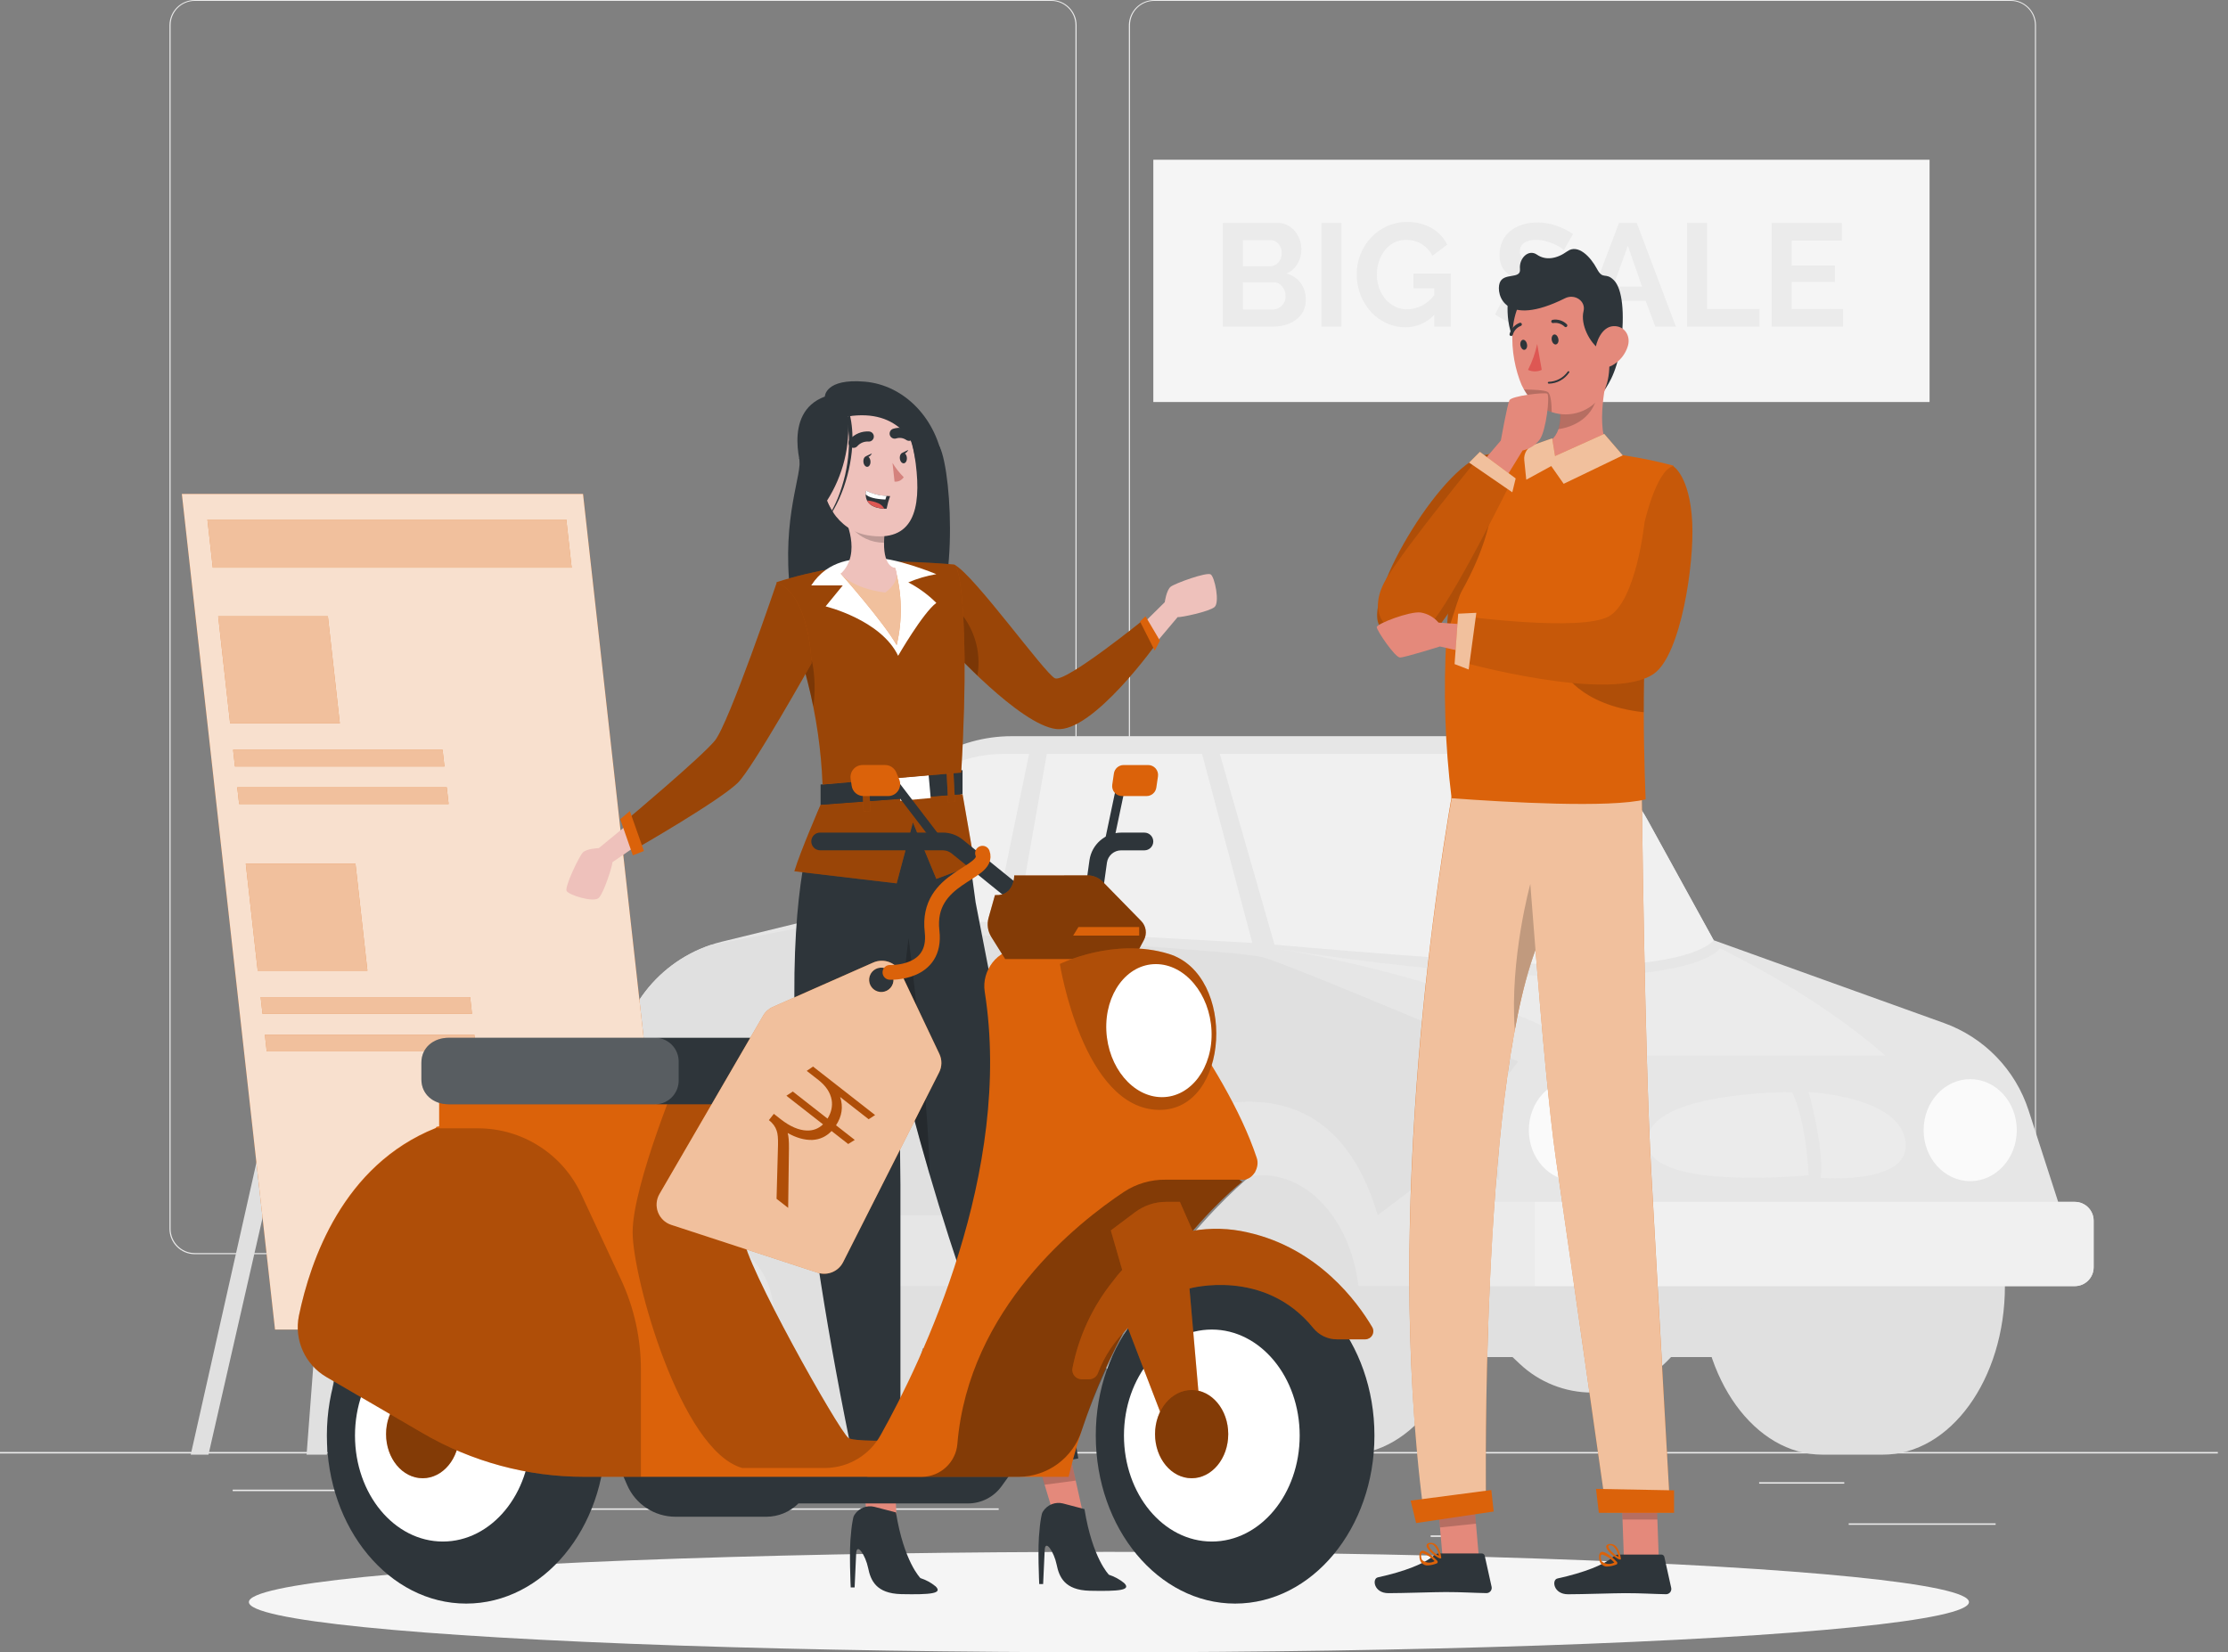 <svg width="151" height="112" viewBox="0 0 151 112" fill="none" xmlns="http://www.w3.org/2000/svg">
<rect x="0" y="0" width="151" height="112" fill="#808080" stroke="none"/>
<rect y="98.424" width="150.311" height="0.1" fill="#EBEBEB"/>
<rect x="125.294" y="103.261" width="9.957" height="0.1" fill="#EBEBEB"/>
<rect x="96.96" y="104.079" width="2.612" height="0.1" fill="#EBEBEB"/>
<rect x="119.224" y="100.471" width="5.769" height="0.1" fill="#EBEBEB"/>
<rect x="15.771" y="100.976" width="12.984" height="0.1" fill="#EBEBEB"/>
<rect x="31.433" y="100.976" width="1.903" height="0.1" fill="#EBEBEB"/>
<rect x="39.523" y="102.245" width="28.162" height="0.1" fill="#EBEBEB"/>
<path fill-rule="evenodd" clip-rule="evenodd" d="M13.2 85.016H71.248C72.196 85.016 72.964 84.248 72.964 83.299V1.717C72.964 0.769 72.196 0 71.248 0H13.2C12.259 0.002 11.495 0.761 11.487 1.702V83.299C11.487 84.246 12.254 85.014 13.2 85.016ZM11.562 1.702C11.562 0.796 12.295 0.062 13.2 0.06H71.248C72.153 0.062 72.887 0.796 72.889 1.702V83.3C72.887 84.205 72.153 84.939 71.248 84.941H13.2C12.295 84.939 11.562 84.205 11.562 83.3V1.702Z" fill="#EBEBEB"/>
<path fill-rule="evenodd" clip-rule="evenodd" d="M78.225 85.016H136.275C137.221 85.013 137.986 84.245 137.986 83.299V1.702C137.978 0.762 137.215 0.003 136.275 0H78.225C77.284 0.002 76.518 0.76 76.508 1.702V83.299C76.51 84.247 77.278 85.014 78.225 85.016ZM76.584 1.702C76.585 0.796 77.319 0.062 78.225 0.06H136.275C137.181 0.062 137.915 0.796 137.917 1.702V83.3C137.915 84.205 137.181 84.939 136.275 84.941H78.225C77.319 84.939 76.585 84.205 76.584 83.3V1.702Z" fill="#EBEBEB"/>
<path d="M57.016 81.953L60.795 91.389H73.352C75.436 93.505 78.282 94.697 81.252 94.696H97.101L98.905 91.991H102.512L102.993 92.445C104.319 93.698 106.075 94.396 107.9 94.395V94.395C109.836 94.394 111.688 93.608 113.034 92.216L113.251 91.991H123.857L127.765 84.998L57.016 81.953Z" fill="#E0E0E0"/>
<path d="M123.505 75.757H127.614C132.181 75.757 135.881 80.868 135.881 87.181C135.881 93.494 132.181 98.604 127.614 98.604H123.505C118.941 98.604 115.238 93.494 115.238 87.181C115.238 80.868 118.941 75.757 123.505 75.757Z" fill="#E0E0E0"/>
<path d="M50.754 75.757H54.864C59.43 75.757 63.131 80.868 63.131 87.181C63.131 93.494 59.43 98.604 54.864 98.604H50.754C46.191 98.604 42.487 93.494 42.487 87.181C42.487 80.868 46.191 75.757 50.754 75.757Z" fill="#E0E0E0"/>
<path d="M87.129 75.757H91.239C95.805 75.757 99.506 80.868 99.506 87.181C99.506 93.494 95.805 98.604 91.239 98.604H87.129C82.566 98.604 78.862 93.494 78.862 87.181C78.862 80.868 82.566 75.757 87.129 75.757Z" fill="#E0E0E0"/>
<path d="M141.894 82.746V85.903C141.894 86.609 141.322 87.18 140.616 87.18H41.261C40.555 87.18 39.983 86.609 39.983 85.903V80.976C39.983 80.556 40.19 80.164 40.536 79.927L41.787 79.064V72.931C41.786 68.923 44.336 65.359 48.13 64.066C48.391 63.975 48.659 63.897 48.929 63.831L56.024 62.097L59.686 55.23C61.436 51.95 64.851 49.902 68.569 49.903H102.043C106.046 49.901 109.732 52.077 111.663 55.582L116.14 63.732L120.318 65.235L131.742 69.342C134.473 70.321 136.595 72.512 137.487 75.273L139.489 81.469H140.616C141.322 81.469 141.894 82.041 141.894 82.746Z" fill="#E6E6E6"/>
<path d="M82.671 51.106L86.378 64.033C86.378 64.033 101.98 65.436 107.578 65.436C114.994 65.436 116.14 63.732 116.14 63.732L111.651 55.582C110.591 53.66 108.978 52.101 107.022 51.106L82.671 51.106Z" fill="#F0F0F0"/>
<path d="M84.875 63.918L81.469 51.106H70.947L68.843 63.032L84.875 63.918V63.918Z" fill="#F0F0F0"/>
<path d="M67.391 62.529L69.745 51.106H68.016C64.493 51.108 61.293 53.161 59.824 56.364L57.224 62.028L67.391 62.529Z" fill="#F0F0F0"/>
<path d="M104.015 81.469V87.181H140.616C141.322 87.181 141.894 86.609 141.894 85.903V82.746C141.894 82.041 141.322 81.469 140.616 81.469H104.015Z" fill="#F0F0F0"/>
<ellipse cx="106.772" cy="76.608" rx="3.157" ry="3.457" fill="#FAFAFA"/>
<ellipse cx="133.528" cy="76.608" rx="3.157" ry="3.457" fill="#FAFAFA"/>
<ellipse cx="85.536" cy="88.533" rx="6.605" ry="8.868" fill="#E0E0E0"/>
<ellipse cx="84.965" cy="88.963" rx="3.571" ry="4.792" fill="#E6E6E6"/>
<ellipse cx="49.462" cy="88.834" rx="6.605" ry="8.868" fill="#E0E0E0"/>
<ellipse cx="48.89" cy="89.264" rx="3.571" ry="4.792" fill="#E6E6E6"/>
<path d="M111.675 77.675C111.098 73.953 121.452 74.028 121.452 74.028C121.452 74.028 122.353 75.607 122.579 79.665C122.579 79.665 112.132 80.702 111.675 77.675Z" fill="#EBEBEB"/>
<path d="M122.579 74.028C122.579 74.028 123.631 77.753 123.406 79.836C123.406 79.836 129.592 80.365 129.142 77.335C128.691 74.305 122.579 74.028 122.579 74.028Z" fill="#EBEBEB"/>
<path d="M98.204 81.469H104.015V87.181H98.204C97.361 87.181 96.677 86.497 96.677 85.653V82.993C96.679 82.151 97.362 81.469 98.204 81.469V81.469Z" fill="#EBEBEB"/>
<path d="M86.429 64.294C86.429 64.294 99.206 66.137 108.486 71.548H127.765C127.765 71.548 123.781 67.841 116.566 64.282C116.566 64.282 114.161 68.542 86.429 64.294Z" fill="#EBEBEB"/>
<path d="M102.888 71.957L101.61 73.653V79.966L96.68 79.873L93.373 82.371C91.483 75.958 87.481 74.052 82.671 74.855C77.861 75.658 77.26 82.371 77.26 82.371H57.218C57.218 82.371 54.864 75.712 50.505 75.192C46.146 74.672 44.793 79.064 44.793 79.064H41.787V72.931C41.786 68.923 44.336 65.359 48.13 64.066L56.066 62.529L68.843 63.585C68.843 63.585 83.775 64.445 85.536 64.88C87.298 65.316 102.888 71.957 102.888 71.957Z" fill="#E0E0E0"/>
<rect x="78.165" y="10.828" width="52.609" height="16.423" fill="#F5F5F5"/>
<path fill-rule="evenodd" clip-rule="evenodd" d="M88.494 20.328C88.515 20.86 88.266 21.366 87.833 21.675C87.616 21.832 87.373 21.951 87.114 22.024C86.832 22.104 86.539 22.143 86.246 22.141H82.879V15.109H86.609C86.839 15.106 87.065 15.161 87.268 15.269C87.46 15.372 87.631 15.512 87.77 15.68C88.048 16.028 88.199 16.459 88.2 16.904C88.201 17.243 88.113 17.576 87.944 17.869C87.777 18.168 87.514 18.403 87.199 18.536C87.576 18.64 87.909 18.865 88.146 19.177C88.388 19.511 88.51 19.916 88.494 20.328ZM84.234 16.279V18.052H86.038C86.257 18.056 86.467 17.97 86.621 17.815C86.786 17.637 86.873 17.401 86.862 17.16C86.876 16.925 86.797 16.694 86.642 16.516C86.503 16.361 86.304 16.274 86.095 16.279H84.234ZM87.066 19.709C87.108 19.825 87.13 19.948 87.129 20.073C87.133 20.199 87.109 20.325 87.06 20.442C86.972 20.654 86.805 20.824 86.594 20.914C86.484 20.96 86.365 20.984 86.246 20.983H84.234V19.132H86.315C86.427 19.13 86.538 19.155 86.639 19.204C86.738 19.253 86.825 19.323 86.895 19.408C86.969 19.498 87.027 19.599 87.066 19.709Z" fill="#EBEBEB"/>
<path d="M89.555 22.141V15.109H90.911V22.141H89.555Z" fill="#EBEBEB"/>
<path d="M97.203 21.344C96.701 21.882 95.997 22.186 95.261 22.186C94.815 22.189 94.374 22.093 93.969 21.906C93.572 21.726 93.215 21.467 92.919 21.146C92.615 20.811 92.374 20.422 92.21 20C92.035 19.548 91.948 19.067 91.951 18.581C91.945 17.659 92.295 16.769 92.928 16.098C93.234 15.775 93.599 15.514 94.005 15.332C94.427 15.141 94.885 15.044 95.349 15.049C95.937 15.033 96.519 15.176 97.032 15.464C97.486 15.727 97.853 16.116 98.087 16.585L97.077 17.337C96.914 17.002 96.656 16.723 96.335 16.534C96.021 16.351 95.664 16.256 95.3 16.258C95.019 16.256 94.741 16.319 94.489 16.444C94.245 16.57 94.031 16.746 93.86 16.961C93.684 17.187 93.548 17.441 93.458 17.713C93.362 18.004 93.315 18.308 93.316 18.614C93.313 18.93 93.366 19.244 93.473 19.54C93.57 19.813 93.717 20.066 93.906 20.286C94.086 20.497 94.308 20.668 94.558 20.788C94.814 20.91 95.095 20.973 95.379 20.971C96.102 20.947 96.774 20.592 97.203 20.009V19.54H95.799V18.539H98.325V22.147H97.203V21.344Z" fill="#EBEBEB"/>
<path d="M105.991 16.952C105.913 16.882 105.83 16.82 105.741 16.766C105.601 16.674 105.453 16.596 105.299 16.531C105.116 16.452 104.927 16.387 104.734 16.339C104.533 16.286 104.326 16.26 104.118 16.261C103.824 16.239 103.531 16.312 103.282 16.468C103.1 16.605 102.997 16.824 103.008 17.051C103.003 17.179 103.039 17.306 103.111 17.412C103.191 17.517 103.294 17.604 103.411 17.665C103.569 17.747 103.736 17.814 103.907 17.863C104.108 17.923 104.339 17.986 104.602 18.052C104.916 18.135 105.225 18.235 105.528 18.353C105.783 18.445 106.021 18.578 106.234 18.747C106.425 18.901 106.578 19.096 106.682 19.318C106.794 19.575 106.847 19.853 106.838 20.133C106.848 20.468 106.776 20.8 106.628 21.101C106.493 21.359 106.298 21.581 106.06 21.747C105.808 21.917 105.528 22.04 105.233 22.111C104.913 22.187 104.585 22.224 104.256 22.222C103.73 22.222 103.207 22.142 102.705 21.985C102.213 21.837 101.749 21.609 101.331 21.311L101.932 20.133C102.03 20.221 102.137 20.3 102.251 20.367C102.426 20.48 102.609 20.58 102.798 20.668C103.023 20.77 103.256 20.851 103.495 20.911C103.752 20.977 104.015 21.011 104.28 21.011C105.026 21.011 105.398 20.77 105.398 20.289C105.403 20.149 105.358 20.012 105.272 19.901C105.171 19.785 105.047 19.691 104.908 19.625C104.725 19.535 104.533 19.462 104.337 19.405L103.592 19.189C103.295 19.11 103.004 19.01 102.723 18.888C102.504 18.792 102.301 18.662 102.122 18.503C101.963 18.361 101.837 18.186 101.755 17.989C101.667 17.768 101.625 17.53 101.632 17.292C101.626 16.964 101.693 16.638 101.827 16.339C101.953 16.07 102.139 15.833 102.371 15.647C102.613 15.457 102.888 15.315 103.183 15.226C103.504 15.128 103.839 15.08 104.175 15.082C104.636 15.078 105.094 15.156 105.528 15.314C105.909 15.454 106.272 15.638 106.61 15.864L105.991 16.952Z" fill="#EBEBEB"/>
<path fill-rule="evenodd" clip-rule="evenodd" d="M110.93 15.109H109.727L107.061 22.141H108.456L109.096 20.388H111.531L112.186 22.141H113.581L110.93 15.109ZM110.326 16.666L111.288 19.429H109.324L110.326 16.666Z" fill="#EBEBEB"/>
<path d="M114.339 22.141V15.109H115.692V20.944H119.248V22.147L114.339 22.141Z" fill="#EBEBEB"/>
<path d="M124.912 20.944V22.147H120.072V15.109H124.825V16.312H121.428V18.004H124.362V19.113H121.428V20.947L124.912 20.944Z" fill="#EBEBEB"/>
<ellipse cx="75.156" cy="108.597" rx="58.288" ry="3.403" fill="#F5F5F5"/>
<path d="M34.019 98.604L27.642 49.603H26.503H25.318H25.249H24.48H23.948L12.927 98.604H14.129L24.065 55.092L20.779 98.604H22.153L26.031 54.915L32.467 98.604H34.019V98.604Z" fill="#E0E0E0"/>
<path d="M45.827 90.124H18.639L12.325 33.483H39.514L45.827 90.124V90.124Z" fill="#DB620A"/>
<path opacity="0.8" d="M45.827 90.124H18.639L12.325 33.483H39.514L45.827 90.124V90.124Z" fill="white"/>
<path d="M38.744 38.48H14.421L14.057 35.218H38.38L38.744 38.48V38.48Z" fill="#DB620A"/>
<path d="M30.122 51.957H15.924L15.798 50.826H29.996L30.122 51.957V51.957Z" fill="#DB620A"/>
<path d="M30.405 54.5H16.207L16.08 53.37H30.279L30.405 54.5V54.5Z" fill="#DB620A"/>
<path d="M23.031 49.032H15.596L14.788 41.775H22.222L23.031 49.032V49.032Z" fill="#DB620A"/>
<path d="M31.989 68.722H17.791L17.665 67.592H31.866L31.989 68.722V68.722Z" fill="#DB620A"/>
<path d="M32.275 71.266H18.076L17.95 70.135H32.149L32.275 71.266V71.266Z" fill="#DB620A"/>
<path d="M24.901 65.8H17.466L16.657 58.543H24.092L24.901 65.8V65.8Z" fill="#DB620A"/>
<path opacity="0.6" d="M38.744 38.48H14.421L14.057 35.218H38.38L38.744 38.48V38.48Z" fill="white"/>
<path opacity="0.6" d="M30.122 51.957H15.924L15.798 50.826H29.996L30.122 51.957V51.957Z" fill="white"/>
<path opacity="0.6" d="M30.405 54.5H16.207L16.08 53.37H30.279L30.405 54.5V54.5Z" fill="white"/>
<path opacity="0.6" d="M23.031 49.032H15.596L14.788 41.775H22.222L23.031 49.032V49.032Z" fill="white"/>
<path opacity="0.6" d="M31.989 68.722H17.791L17.665 67.592H31.866L31.989 68.722V68.722Z" fill="white"/>
<path opacity="0.6" d="M32.275 71.266H18.076L17.95 70.135H32.149L32.275 71.266V71.266Z" fill="white"/>
<path opacity="0.6" d="M24.901 65.8H17.466L16.657 58.543H24.092L24.901 65.8V65.8Z" fill="white"/>
<path d="M100.252 105.828L97.814 106.084L97.357 100.826L99.795 100.567L100.252 105.828V105.828Z" fill="#E4897B"/>
<path d="M112.421 105.651H110.058L109.863 100.177H112.228L112.421 105.651V105.651Z" fill="#E4897B"/>
<path d="M109.727 105.377H112.598C112.695 105.377 112.78 105.445 112.8 105.54L113.266 107.644C113.285 107.747 113.258 107.854 113.191 107.935C113.124 108.017 113.025 108.064 112.92 108.065C111.991 108.05 111.315 107.993 110.148 107.993C109.43 107.993 107.262 108.068 106.27 108.068C105.278 108.068 105.149 107.088 105.555 106.998C107.376 106.601 108.747 106.051 109.33 105.528C109.438 105.428 109.581 105.374 109.727 105.377V105.377Z" fill="#2E353A"/>
<path fill-rule="evenodd" clip-rule="evenodd" d="M108.495 105.988C108.628 106.137 108.788 106.207 108.949 106.187C109.158 106.177 109.365 106.128 109.568 106.043C109.591 106.033 109.607 106.001 109.61 105.963C109.615 105.926 109.604 105.889 109.583 105.873C109.499 105.784 108.735 105.007 108.474 105.231C108.413 105.277 108.375 105.379 108.378 105.49C108.363 105.678 108.407 105.866 108.495 105.988ZM108.525 105.4C108.547 105.38 108.572 105.371 108.597 105.375C108.885 105.466 109.16 105.649 109.406 105.913C109.13 106.068 108.829 106.043 108.564 105.844C108.507 105.76 108.479 105.635 108.489 105.51C108.492 105.435 108.51 105.4 108.525 105.4Z" fill="#DB620A"/>
<path fill-rule="evenodd" clip-rule="evenodd" d="M109.744 105.708H109.779C109.791 105.714 109.805 105.717 109.819 105.717C109.842 105.706 109.855 105.686 109.855 105.666C109.855 105.665 109.855 105.665 109.855 105.664C109.849 105.614 109.77 104.95 109.413 104.731C109.327 104.674 109.212 104.648 109.099 104.659C108.983 104.659 108.882 104.72 108.86 104.806C108.796 105.056 109.421 105.576 109.744 105.708ZM109.114 104.749H109.15C109.212 104.748 109.272 104.766 109.318 104.797C109.538 105.009 109.668 105.267 109.688 105.537C109.365 105.353 108.967 104.959 109.007 104.806C109.007 104.806 109.007 104.805 109.007 104.805C109.011 104.789 109.022 104.749 109.114 104.749Z" fill="#DB620A"/>
<path d="M97.555 105.302H100.426C100.523 105.301 100.607 105.369 100.627 105.464L101.093 107.569C101.113 107.672 101.086 107.779 101.019 107.86C100.952 107.941 100.853 107.989 100.748 107.99C99.819 107.975 99.142 107.918 97.976 107.918C97.257 107.918 95.09 107.993 94.098 107.993C93.106 107.993 92.977 107.013 93.382 106.922C95.204 106.526 96.575 105.976 97.158 105.452C97.266 105.353 97.408 105.299 97.555 105.302V105.302Z" fill="#2E353A"/>
<path fill-rule="evenodd" clip-rule="evenodd" d="M96.32 105.913C96.453 106.062 96.613 106.132 96.773 106.112C96.983 106.102 97.19 106.053 97.393 105.968C97.415 105.958 97.432 105.926 97.435 105.888C97.44 105.851 97.428 105.814 97.408 105.798C97.324 105.709 96.56 104.932 96.299 105.156C96.238 105.202 96.2 105.304 96.202 105.415C96.188 105.603 96.232 105.791 96.32 105.913ZM96.35 105.31C96.371 105.29 96.397 105.281 96.422 105.285C96.71 105.376 96.985 105.558 97.23 105.823C96.955 105.977 96.654 105.953 96.389 105.753C96.332 105.669 96.304 105.545 96.314 105.42C96.317 105.345 96.335 105.31 96.35 105.31Z" fill="#DB620A"/>
<path fill-rule="evenodd" clip-rule="evenodd" d="M97.568 105.633H97.604C97.616 105.639 97.63 105.642 97.644 105.642C97.667 105.631 97.68 105.611 97.68 105.591C97.68 105.59 97.68 105.59 97.68 105.589C97.674 105.539 97.595 104.875 97.238 104.656C97.152 104.599 97.037 104.572 96.923 104.584C96.807 104.583 96.707 104.645 96.684 104.731C96.621 104.98 97.246 105.501 97.568 105.633ZM96.939 104.674H96.975C97.037 104.673 97.097 104.69 97.142 104.722C97.363 104.934 97.492 105.192 97.513 105.461C97.19 105.278 96.792 104.884 96.832 104.731C96.832 104.73 96.832 104.73 96.832 104.73C96.836 104.713 96.847 104.674 96.939 104.674Z" fill="#DB620A"/>
<path opacity="0.2" d="M99.795 100.567L97.357 100.826L97.594 103.538L100.032 103.282L99.795 100.567V100.567Z" fill="black"/>
<path opacity="0.2" d="M112.228 100.18H109.863L109.965 103.002H112.331L112.228 100.18V100.18Z" fill="black"/>
<path d="M111.251 52.158H98.71C97.507 58.67 93.785 81.715 96.464 102.251L100.709 101.725C100.709 101.725 100.315 74.464 104.064 64.387C104.496 69.781 105.008 75.51 105.452 78.571C106.544 86.086 108.88 102.512 108.88 102.512H113.203C113.203 102.512 112.319 86.79 111.91 79.403C111.462 71.386 111.27 53.812 111.251 52.158Z" fill="#DB620A"/>
<path opacity="0.6" d="M113.203 102.512H108.88C108.88 102.512 106.544 86.086 105.452 78.571C105.008 75.519 104.496 69.781 104.064 64.387C103.446 66.154 102.978 67.969 102.663 69.814C100.423 81.902 100.709 101.725 100.709 101.725L96.464 102.326C93.794 81.79 97.516 58.621 98.71 52.308H111.251C111.27 53.812 111.462 71.461 111.91 79.479C112.319 86.88 113.203 102.512 113.203 102.512Z" fill="white"/>
<path d="M95.977 103.24L101.232 102.458L101.072 101.003L95.604 101.719L95.977 103.24V103.24Z" fill="#DB620A"/>
<path d="M108.359 102.548H113.458V101.024L108.167 100.925L108.359 102.548V102.548Z" fill="#DB620A"/>
<path d="M113.425 31.565C112.73 34.117 112.228 36.716 111.922 39.343C111.823 40.148 111.741 40.939 111.675 41.705C111.588 42.679 111.528 43.617 111.48 44.507C111.42 45.635 111.402 46.966 111.405 48.277C111.405 51.283 111.531 54.184 111.531 54.184C109.126 54.785 102.176 54.386 98.379 54.109C97.931 50.479 97.815 46.815 98.03 43.163C98.156 40.752 98.422 38.35 98.827 35.969C99.031 34.699 99.314 33.441 99.674 32.206C99.96 31.311 100.739 30.665 101.671 30.549C102.131 30.492 102.663 30.435 103.222 30.402C103.438 30.402 103.655 30.381 103.874 30.378C105.668 30.398 107.458 30.523 109.237 30.751C109.574 30.79 109.917 30.841 110.247 30.895C111.318 31.062 112.378 31.286 113.425 31.565V31.565Z" fill="#DB620A"/>
<path opacity="0.2" d="M101.223 34.472C99.982 37.303 98.916 40.206 98.03 43.166C98.156 40.755 98.422 38.353 98.827 35.972L101.223 34.472Z" fill="black"/>
<path d="M100.847 30.811C98.003 31.039 92.411 40.337 93.464 42.358C94.516 44.378 96.277 45.319 99.32 39.607C102.362 33.895 100.847 30.811 100.847 30.811Z" fill="#DB620A"/>
<path opacity="0.2" d="M100.847 30.811C98.003 31.039 92.411 40.337 93.464 42.358C94.516 44.378 96.277 45.319 99.32 39.607C102.362 33.895 100.847 30.811 100.847 30.811Z" fill="black"/>
<path d="M102.212 20.268C102.212 20.268 101.812 22.947 103.541 24.2C105.269 25.454 105.269 19.39 105.269 19.39L102.212 20.268Z" fill="#2E353A"/>
<path d="M109.24 30.739C108.089 31.785 105.269 31.397 105.269 31.397C105.269 31.397 103.507 30.916 103.877 30.366C104.914 30.195 105.416 29.711 105.624 29.091C105.737 28.707 105.773 28.305 105.729 27.907C105.712 27.685 105.683 27.464 105.642 27.245L109.126 24.651C108.672 26.368 108.113 29.503 109.24 30.739Z" fill="#E4897B"/>
<path opacity="0.2" d="M108.323 26.304C108.185 28.409 106.466 28.974 105.618 29.091C105.731 28.707 105.767 28.305 105.723 27.907L108.323 26.304Z" fill="black"/>
<path d="M108.558 26.788C107.813 27.891 106.424 28.359 105.164 27.934C104.367 27.68 103.695 27.133 103.285 26.404C103.228 26.306 103.176 26.206 103.129 26.103C102.278 24.113 102.007 20.632 104.112 19.327C105.053 18.736 106.232 18.675 107.229 19.165C108.227 19.655 108.899 20.626 109.006 21.732C109.264 24.05 109.526 25.412 108.558 26.788Z" fill="#E4897B"/>
<path d="M105.615 22.974C105.66 23.157 105.573 23.328 105.449 23.349C105.326 23.37 105.2 23.235 105.167 23.049C105.134 22.862 105.212 22.694 105.332 22.673C105.452 22.652 105.579 22.781 105.615 22.974Z" fill="#2E353A"/>
<path d="M103.489 23.334C103.534 23.518 103.447 23.692 103.324 23.713C103.201 23.734 103.078 23.596 103.044 23.413C103.011 23.229 103.087 23.055 103.21 23.034C103.333 23.013 103.459 23.148 103.489 23.334Z" fill="#2E353A"/>
<path d="M104.181 23.313C104.054 23.925 103.845 24.517 103.559 25.072C103.854 25.21 104.195 25.21 104.49 25.072L104.181 23.313Z" fill="#DE5753"/>
<path d="M106.156 22.171C106.116 22.184 106.072 22.175 106.042 22.147C105.839 21.947 105.554 21.854 105.272 21.897C105.212 21.912 105.152 21.876 105.137 21.816C105.122 21.756 105.158 21.696 105.218 21.681V21.681C105.572 21.617 105.935 21.729 106.192 21.982C106.213 22.002 106.225 22.03 106.225 22.06C106.225 22.089 106.213 22.117 106.192 22.138V22.138C106.182 22.151 106.17 22.162 106.156 22.171V22.171Z" fill="#2E353A"/>
<path d="M104.959 26.007V26.007C105.52 25.998 106.04 25.715 106.351 25.249C106.36 25.236 106.363 25.22 106.359 25.204C106.355 25.189 106.344 25.176 106.33 25.168C106.304 25.152 106.269 25.16 106.252 25.186V25.186C105.955 25.61 105.474 25.869 104.956 25.884C104.926 25.885 104.901 25.91 104.899 25.941V25.941C104.899 25.972 104.925 25.998 104.956 25.998L104.959 26.007Z" fill="#2E353A"/>
<path d="M102.452 22.757C102.433 22.769 102.411 22.775 102.389 22.775C102.36 22.767 102.336 22.748 102.321 22.722C102.306 22.696 102.303 22.666 102.311 22.637V22.637C102.404 22.288 102.661 22.007 102.999 21.882C103.028 21.873 103.059 21.876 103.085 21.89C103.111 21.904 103.13 21.929 103.138 21.957V21.957C103.146 21.986 103.143 22.016 103.129 22.042C103.115 22.068 103.091 22.087 103.062 22.096V22.096C102.8 22.201 102.601 22.424 102.527 22.697C102.514 22.728 102.486 22.75 102.452 22.757Z" fill="#2E353A"/>
<path d="M106.069 20.217C106.721 19.892 107.494 20.403 107.322 21.095C107.097 21.997 107.749 23.271 108.474 23.725C108.474 23.725 108.45 23.349 108.774 23.398C109.099 23.446 109.252 25.403 108.75 26.404C108.75 26.404 109.577 25.454 109.854 23.349C110.13 21.245 109.953 19.564 109.376 18.99C108.798 18.416 108.651 19.014 108.224 18.212C107.797 17.409 106.947 16.51 106.219 17.036C105.492 17.562 104.743 17.662 104.166 17.262C103.589 16.862 102.939 17.511 103.014 18.239C103.09 18.966 101.887 18.437 101.635 19.189C101.382 19.94 101.953 22.273 106.069 20.217Z" fill="#2E353A"/>
<path opacity="0.2" d="M105.164 27.934C104.367 27.68 103.695 27.133 103.285 26.404C103.853 26.404 104.68 26.437 104.896 26.569C105.113 26.701 105.161 27.426 105.164 27.934Z" fill="black"/>
<path d="M110.329 23.449C110.16 24.014 109.776 24.491 109.258 24.774C108.57 25.144 108.056 24.567 108.104 23.83C108.152 23.172 108.558 22.168 109.321 22.111C110.085 22.054 110.533 22.751 110.329 23.449Z" fill="#E4897B"/>
<path d="M108.726 29.41L105.392 30.913L105.197 29.71L103.973 30.14C103.532 30.293 103.255 30.731 103.306 31.196L103.441 32.518L105.134 31.592L105.976 32.795L109.98 30.868L108.726 29.41Z" fill="#DB620A"/>
<path opacity="0.6" d="M108.726 29.41L105.392 30.913L105.197 29.71L103.973 30.14C103.532 30.293 103.255 30.731 103.306 31.196L103.441 32.518L105.134 31.592L105.976 32.795L109.98 30.868L108.726 29.41Z" fill="white"/>
<path d="M100.36 35.146L103.189 30.54C103.654 30.437 104.068 30.172 104.355 29.792C104.791 29.191 105.062 26.785 104.857 26.683C104.653 26.581 102.452 26.834 102.302 27.128C102.152 27.423 101.716 29.864 101.716 29.864L98.457 33.685L100.36 35.146Z" fill="#E4897B"/>
<path d="M93.987 39.18C95.373 36.904 100.237 30.976 100.237 30.976L102.494 32.497C102.494 32.497 98.427 40.752 96.9 42.358C95.373 43.963 92.033 42.388 93.987 39.18Z" fill="#DB620A"/>
<path opacity="0.1" d="M93.987 39.18C95.373 36.904 100.237 30.976 100.237 30.976L102.494 32.497C102.494 32.497 98.427 40.752 96.9 42.358C95.373 43.963 92.033 42.388 93.987 39.18Z" fill="black"/>
<path opacity="0.2" d="M111.48 44.51C111.42 45.638 111.402 46.969 111.405 48.28C106.974 47.799 105.87 45.394 105.87 45.394L111.675 41.721C111.588 42.688 111.531 43.62 111.48 44.51Z" fill="black"/>
<path d="M102.888 42.58L97.495 42.204C97.188 41.84 96.762 41.597 96.293 41.519C95.547 41.417 93.307 42.28 93.307 42.511C93.307 42.742 94.549 44.57 94.883 44.57C95.216 44.57 97.588 43.822 97.588 43.822L102.482 44.943L102.888 42.58Z" fill="#E4897B"/>
<path d="M113.389 31.592C113.389 31.592 114.522 32.239 114.688 35.398C114.835 38.248 113.918 44.312 112.132 45.638C109.279 47.742 98.905 44.835 98.905 44.835L99.305 41.786C99.305 41.786 107.157 42.827 109.027 41.786C110.897 40.746 111.456 35.41 111.456 35.41C111.456 35.41 112.238 31.92 113.389 31.592Z" fill="#DB620A"/>
<path opacity="0.1" d="M113.389 31.592C113.389 31.592 114.522 32.239 114.688 35.398C114.835 38.248 113.918 44.312 112.132 45.638C109.279 47.742 98.905 44.835 98.905 44.835L99.305 41.786C99.305 41.786 107.157 42.827 109.027 41.786C110.897 40.746 111.456 35.41 111.456 35.41C111.456 35.41 112.238 31.92 113.389 31.592Z" fill="black"/>
<path d="M100.056 41.54L99.536 45.382L98.583 45.015L98.827 41.6L100.056 41.54V41.54Z" fill="#DB620A"/>
<path opacity="0.6" d="M100.056 41.54L99.536 45.382L98.583 45.015L98.827 41.6L100.056 41.54V41.54Z" fill="white"/>
<path d="M99.569 31.358L100.297 30.627L102.723 32.431L102.494 33.369L99.569 31.358V31.358Z" fill="#DB620A"/>
<path opacity="0.6" d="M99.569 31.358L100.297 30.627L102.723 32.431L102.494 33.369L99.569 31.358V31.358Z" fill="white"/>
<path opacity="0.2" d="M104.064 64.387C103.446 66.154 102.978 67.969 102.663 69.814C102.311 65.004 103.715 59.923 103.715 59.923L104.064 64.387Z" fill="black"/>
<path d="M73.454 102.84L71.56 103.177L70.782 100.591L70.072 98.216L72.258 97.453L72.892 100.306L73.454 102.84V102.84Z" fill="#E4897B"/>
<path opacity="0.2" d="M72.904 100.363L70.791 100.642L70.075 98.243L72.261 97.468L72.904 100.363V100.363Z" fill="black"/>
<path d="M60.795 103.715H58.871L58.555 101.003L58.267 98.526L60.554 98.147L60.684 101.093L60.795 103.715V103.715Z" fill="#E4897B"/>
<path opacity="0.2" d="M60.684 101.117L58.555 101.024L58.267 98.538L60.554 98.153L60.684 101.117V101.117Z" fill="black"/>
<path d="M75.832 43.891L78.941 40.819C78.941 40.819 79.049 39.995 79.349 39.766C79.65 39.538 81.784 38.762 82.055 38.937C82.326 39.111 82.68 40.831 82.317 41.146C81.953 41.462 80.011 41.865 79.812 41.832L76.448 45.827L75.832 43.891Z" fill="#EEC1BB"/>
<path d="M64.694 38.284C66.038 38.994 70.797 45.65 71.497 45.98C72.198 46.311 77.561 41.964 77.561 41.964L78.463 43.503C78.463 43.503 74.064 49.717 71.578 49.416C69.092 49.116 64.333 43.855 64.333 43.855L64.694 38.284Z" fill="#DB620A"/>
<path opacity="0.3" d="M64.694 38.284C66.038 38.994 70.797 45.65 71.497 45.98C72.198 46.311 77.561 41.964 77.561 41.964L78.463 43.503C78.463 43.503 74.064 49.717 71.578 49.416C69.092 49.116 64.333 43.855 64.333 43.855L64.694 38.284Z" fill="black"/>
<path d="M77.263 42.126L77.636 41.775L78.613 43.428L78.261 44.104L77.263 42.126V42.126Z" fill="#DB620A"/>
<path opacity="0.2" d="M66.245 45.797C65.133 44.736 64.333 43.855 64.333 43.855L64.417 42.532L64.835 41.248C66.002 42.454 66.525 44.143 66.245 45.797V45.797Z" fill="black"/>
<path d="M73.081 98.86L69.964 99.41C66.819 91.573 64.583 85.031 63.002 79.602C62.151 76.671 61.441 74.067 60.93 71.756L61.026 80.287V99.506H57.954C50.255 62.83 55.711 54.473 55.711 54.473L64.934 52.937C65.3 54.644 65.558 56.373 65.707 58.113L66.122 61.171L69.729 79.77L73.081 98.86Z" fill="#2E353A"/>
<path d="M55.615 54.551C55.615 54.551 54.235 57.723 53.836 59.06L60.771 59.878L61.871 55.745L63.458 59.577L66.062 58.597L65.235 53.833L55.615 54.551Z" fill="#DB620A"/>
<path opacity="0.3" d="M55.615 54.551C55.615 54.551 54.235 57.723 53.836 59.06L60.771 59.878L61.871 55.745L63.458 59.577L66.062 58.597L65.235 53.833L55.615 54.551Z" fill="black"/>
<path d="M55.615 53.177V54.551L65.235 53.83V52.206L55.615 53.177V53.177Z" fill="#2E353A"/>
<path d="M60.883 52.723L62.937 52.539L63.077 54.096L61.023 54.28L60.883 52.723Z" fill="white"/>
<path d="M58.406 52.618L58.871 52.594L58.993 54.969L58.527 54.993L58.406 52.618Z" fill="#DB620A"/>
<path opacity="0.3" d="M58.406 52.618L58.871 52.594L58.993 54.969L58.527 54.993L58.406 52.618Z" fill="black"/>
<path d="M64.135 51.994L64.601 51.971L64.722 54.345L64.257 54.369L64.135 51.994Z" fill="#DB620A"/>
<path opacity="0.3" d="M64.135 51.994L64.601 51.971L64.722 54.345L64.257 54.369L64.135 51.994Z" fill="black"/>
<path opacity="0.2" d="M63.002 79.602C62.151 76.671 61.498 74.067 60.978 71.756C61.024 69.019 61.224 66.287 61.58 63.573C61.58 63.573 62.923 74.128 63.002 79.602Z" fill="black"/>
<path d="M54.16 31.045C54.431 32.086 52.958 34.953 53.559 40.166C54.16 45.379 59.872 45.063 62.448 43.326C65.025 41.588 64.574 32.152 63.69 30.294C62.806 28.436 54.16 31.045 54.16 31.045Z" fill="#2E353A"/>
<path d="M65.145 52.368L55.748 53.18C55.658 50.847 55.323 48.529 54.749 46.266C54.524 45.364 54.241 44.36 53.881 43.2C53.688 42.577 53.475 41.913 53.234 41.194C53.054 40.65 52.861 40.073 52.633 39.463C53.912 39.056 55.218 38.742 56.541 38.522C57.932 38.275 59.338 38.126 60.75 38.077C62.578 38.077 64.676 38.269 64.676 38.269C64.676 38.269 64.977 38.338 65.163 40.278C65.352 42.111 65.536 45.752 65.145 52.368Z" fill="#DB620A"/>
<path opacity="0.3" d="M65.145 52.368L55.748 53.18C55.658 50.847 55.323 48.529 54.749 46.266C54.524 45.364 54.241 44.36 53.881 43.2C53.688 42.577 53.475 41.913 53.234 41.194C53.054 40.65 52.861 40.073 52.633 39.463C53.912 39.056 55.218 38.742 56.541 38.522C57.932 38.275 59.338 38.126 60.75 38.077C62.578 38.077 64.676 38.269 64.676 38.269C64.676 38.269 64.977 38.338 65.163 40.278C65.352 42.111 65.536 45.752 65.145 52.368Z" fill="black"/>
<path d="M59.078 37.821C57.951 37.891 56.147 37.879 54.981 39.682H57.118L55.955 41.104C55.955 41.104 59.698 42.006 60.87 44.453C60.87 44.453 62.547 41.543 63.458 40.867C62.899 40.31 62.258 39.842 61.559 39.478C62.168 39.218 62.806 39.031 63.458 38.919C63.458 38.919 60.602 37.731 59.078 37.821Z" fill="white"/>
<path d="M56.98 38.883C56.98 38.883 59.878 42.15 60.771 43.729C61.179 42.002 61.138 40.2 60.651 38.495L56.98 38.883Z" fill="#DB620A"/>
<path opacity="0.6" d="M56.98 38.883C56.98 38.883 59.878 42.15 60.771 43.729C61.179 42.002 61.138 40.2 60.651 38.495L56.98 38.883Z" fill="white"/>
<path d="M59.992 40.166C57.674 39.866 56.986 38.883 56.986 38.883C58.456 37.497 57.236 35.095 57.236 35.095L60.022 35.615C59.956 36.002 59.92 36.394 59.914 36.787C59.893 38.48 60.657 38.495 60.657 38.495C61.141 39.412 59.992 40.166 59.992 40.166Z" fill="#EEC1BB"/>
<path opacity="0.2" d="M60.016 35.615C59.95 36.002 59.914 36.394 59.908 36.787C58.023 36.787 57.23 35.095 57.23 35.095L60.016 35.615Z" fill="black"/>
<path d="M58.474 27.82C60.897 27.687 61.748 28.941 62.063 31.427C62.457 34.536 61.886 36.79 58.82 36.288C54.656 35.612 54.452 28.039 58.474 27.82Z" fill="#EEC1BB"/>
<path d="M60.488 31.379C60.703 31.731 60.958 32.056 61.249 32.347C61.114 32.556 60.874 32.672 60.627 32.648L60.488 31.379Z" fill="#D4827D"/>
<path d="M58.994 31.265C59.012 31.463 58.916 31.634 58.784 31.644C58.651 31.653 58.531 31.502 58.516 31.304C58.501 31.105 58.594 30.934 58.727 30.925C58.859 30.916 58.979 31.063 58.994 31.265Z" fill="#2E353A"/>
<path d="M58.672 30.934L59.093 30.733C59.093 30.733 58.904 31.111 58.672 30.934Z" fill="#2E353A"/>
<path d="M61.462 31.027C61.48 31.226 61.384 31.397 61.252 31.406C61.12 31.415 60.999 31.265 60.984 31.066C60.969 30.868 61.062 30.697 61.195 30.688C61.327 30.679 61.447 30.829 61.462 31.027Z" fill="#2E353A"/>
<path d="M61.141 30.7L61.559 30.498C61.559 30.498 61.372 30.877 61.141 30.7Z" fill="#2E353A"/>
<path d="M58.88 29.59C58.489 29.564 58.108 29.721 57.849 30.014" stroke="#2E353A" stroke-width="0.686" stroke-linecap="round" stroke-linejoin="round"/>
<path d="M60.636 29.392C60.967 29.288 61.327 29.342 61.613 29.539" stroke="#2E353A" stroke-width="0.686" stroke-linecap="round" stroke-linejoin="round"/>
<path d="M60.326 33.628C60.225 33.907 60.146 34.193 60.089 34.484H59.932C59.223 34.451 58.904 34.202 58.766 33.934C58.701 33.804 58.669 33.659 58.672 33.514C58.672 33.43 58.683 33.347 58.706 33.267C59.135 33.48 59.604 33.6 60.082 33.619L60.326 33.628Z" fill="#2E353A"/>
<path d="M60.082 33.613L60.007 33.862C59.34 33.832 58.874 33.718 58.672 33.507C58.672 33.424 58.683 33.341 58.706 33.261C59.135 33.474 59.604 33.594 60.082 33.613V33.613Z" fill="white"/>
<path d="M59.932 34.478C59.223 34.445 58.904 34.196 58.766 33.928C59.035 33.947 59.3 34.012 59.547 34.121C59.71 34.197 59.844 34.322 59.932 34.478V34.478Z" fill="#DE5753"/>
<path d="M56.051 32.049C56.051 32.049 57.073 29.996 56.818 28.469C56.818 28.469 61.513 26.244 62.015 31.105C62.015 31.105 62.25 26.753 58.077 26.882C53.905 27.011 54.259 33.108 56.511 34.806C56.517 34.806 55.417 33.333 56.051 32.049Z" fill="#2E353A"/>
<path d="M56.475 32.539C56.391 31.959 55.853 31.555 55.273 31.638C54.527 31.758 54.253 33.321 56.141 33.589C56.415 33.622 56.553 33.351 56.475 32.539Z" fill="#EEC1BB"/>
<path d="M57.464 28.226C57.632 30.233 57.135 32.24 56.051 33.937C54.689 35.997 56.255 37.8 56.255 37.8C56.255 37.8 53.021 36.685 54.431 32.089C54.431 32.089 52.91 27.988 55.901 26.882C55.901 26.882 55.916 25.634 58.621 25.872C61.327 26.109 63.507 28.427 63.921 31.382C64.336 34.337 62.794 37.635 62.794 37.635C62.794 37.635 64.429 27.158 57.464 28.226Z" fill="#2E353A"/>
<path d="M57.608 28.183L57.635 28.286C57.65 28.352 57.671 28.451 57.69 28.586C57.742 28.924 57.77 29.266 57.774 29.608C57.774 29.819 57.774 30.047 57.756 30.291C57.738 30.534 57.714 30.784 57.674 31.045C57.635 31.307 57.587 31.571 57.527 31.842C57.467 32.112 57.392 32.38 57.311 32.648C57.23 32.915 57.142 33.177 57.034 33.432C56.937 33.683 56.826 33.929 56.703 34.169C56.49 34.592 56.237 34.995 55.949 35.371C55.745 35.639 55.52 35.889 55.276 36.12C55.18 36.206 55.08 36.286 54.975 36.36C55.081 36.283 55.181 36.199 55.276 36.108C55.513 35.872 55.729 35.615 55.922 35.341C56.194 34.955 56.43 34.546 56.628 34.118C56.741 33.877 56.842 33.63 56.929 33.378C57.022 33.129 57.1 32.855 57.175 32.593C57.251 32.332 57.311 32.058 57.359 31.791C57.407 31.523 57.452 31.262 57.479 31.006C57.506 30.751 57.527 30.501 57.533 30.267C57.539 30.032 57.533 29.807 57.533 29.602C57.518 29.274 57.479 28.948 57.419 28.625C57.395 28.508 57.374 28.418 57.359 28.358L57.332 28.27L57.608 28.183Z" fill="#2E353A"/>
<path opacity="0.2" d="M55.119 47.898C55.017 47.393 54.897 46.855 54.749 46.278C54.656 45.911 54.554 45.526 54.449 45.117C54.749 44.092 55.05 44.895 55.05 44.895C55.236 45.886 55.26 46.9 55.119 47.898V47.898Z" fill="black"/>
<path d="M43.963 54.713L40.584 57.491C40.584 57.491 39.754 57.515 39.496 57.792C39.237 58.068 38.257 60.116 38.401 60.392C38.546 60.669 40.226 61.201 40.578 60.867C40.93 60.533 41.522 58.645 41.507 58.444L45.815 55.492L43.963 54.713Z" fill="#EEC1BB"/>
<path d="M52.648 39.478C52.648 39.478 49.401 49.065 48.439 50.219C47.477 51.373 42.526 55.528 42.526 55.528L43.178 57.482C43.178 57.482 48.689 54.325 49.991 53.075C50.995 52.107 55.002 44.958 55.002 44.958C55.002 44.958 54.891 40.365 52.648 39.478Z" fill="#DB620A"/>
<path opacity="0.3" d="M52.648 39.478C52.648 39.478 49.401 49.065 48.439 50.219C47.477 51.373 42.526 55.528 42.526 55.528L43.178 57.482C43.178 57.482 48.689 54.325 49.991 53.075C50.995 52.107 55.002 44.958 55.002 44.958C55.002 44.958 54.891 40.365 52.648 39.478Z" fill="black"/>
<path d="M42.036 55.528L42.688 54.978L43.641 57.684L42.89 57.984L42.036 55.528V55.528Z" fill="#DB620A"/>
<path d="M63.407 107.53C63.102 107.281 62.754 107.092 62.379 106.971V106.971C62.379 106.971 61.261 105.861 60.723 102.521L59.259 102.14C58.75 102.015 58.217 102.223 57.927 102.66C57.885 102.718 57.854 102.783 57.834 102.852C57.756 103.21 57.704 103.572 57.678 103.937C57.53 105.068 57.656 107.605 57.656 107.605H57.921L58.026 105.302C58.065 104.521 58.663 105.437 58.835 106.279C59.006 107.121 59.37 108.017 61.084 108.059C63.083 108.098 63.912 108.02 63.407 107.53Z" fill="#2E353A"/>
<path d="M76.184 107.304C75.879 107.056 75.53 106.866 75.156 106.745V106.745C75.156 106.745 74.037 105.636 73.499 102.296L72.035 101.911C71.526 101.787 70.994 101.995 70.703 102.431C70.662 102.49 70.63 102.555 70.61 102.624C70.532 102.981 70.48 103.344 70.454 103.709C70.307 104.839 70.433 107.376 70.433 107.376H70.697L70.803 105.074C70.842 104.292 71.44 105.209 71.611 106.051C71.783 106.892 72.146 107.788 73.86 107.83C75.859 107.872 76.689 107.794 76.184 107.304Z" fill="#2E353A"/>
<path d="M41.035 97.284L42.505 100.664C43.072 101.969 44.359 102.813 45.782 102.813H51.936C52.752 102.813 53.535 102.488 54.112 101.911H65.605C66.505 101.911 67.351 101.478 67.878 100.748L69.396 98.643L41.035 97.284Z" fill="#2E353A"/>
<path d="M50.399 83.889C50.399 85.509 56.857 97.017 57.503 97.474C58.15 97.931 66.579 97.42 66.579 97.42L65.951 99.807H42.803L33.183 81.135L39.544 71.957L51.133 72.279C51.133 72.279 50.399 82.271 50.399 83.889Z" fill="#DB620A"/>
<path opacity="0.2" d="M50.399 83.889C50.399 85.509 56.857 97.017 57.503 97.474C58.15 97.931 66.579 97.42 66.579 97.42L65.951 99.807H42.803L33.183 81.135L39.544 71.957L51.133 72.279C51.133 72.279 50.399 82.271 50.399 83.889Z" fill="black"/>
<ellipse cx="31.596" cy="97.309" rx="9.443" ry="11.391" fill="#2E353A"/>
<ellipse cx="30.014" cy="97.309" rx="5.955" ry="7.185" fill="white"/>
<ellipse cx="28.646" cy="97.212" rx="2.48" ry="2.991" fill="#DB620A"/>
<ellipse opacity="0.4" cx="28.646" cy="97.212" rx="2.48" ry="2.991" fill="black"/>
<path d="M84.195 80.101C84.195 80.101 75.673 86.636 72.423 100.107H58.775L71.701 79.064L78.52 76.229L84.195 80.101Z" fill="#DB620A"/>
<path opacity="0.4" d="M85.076 79.436C85.076 79.436 77.107 85.53 73.301 96.996C72.698 98.844 70.979 100.098 69.035 100.107H58.775L71.701 79.064L78.52 76.229L85.076 79.436Z" fill="black"/>
<path d="M84.255 79.966H78.992C77.993 79.953 77.013 80.24 76.178 80.789C73.054 82.87 65.656 88.672 64.886 97.865C64.787 99.122 63.743 100.096 62.481 100.107H39.601C35.756 100.108 31.98 99.088 28.658 97.152L22.117 93.34C20.672 92.496 19.925 90.826 20.259 89.186C21.038 85.431 23.232 78.989 29.512 76.469C29.611 76.424 29.461 76.385 29.762 76.349V72.45H46.164C46.164 72.45 42.875 80.293 42.875 83.528C42.875 86.579 46.109 98.304 50.294 99.506H56.006C57.551 99.469 58.959 98.609 59.698 97.251C62.481 92.282 68.665 79.397 66.738 67.219C66.513 65.797 67.607 64.333 69.05 64.333H76.415C76.415 64.333 83.029 72.005 85.175 78.49C85.395 79.121 84.923 79.966 84.255 79.966Z" fill="#DB620A"/>
<path d="M72.45 61.892H70.346C69.793 61.892 69.258 61.703 68.828 61.357L64.502 57.855C64.332 57.717 64.12 57.64 63.9 57.638H55.585C55.253 57.638 54.984 57.369 54.984 57.037C54.984 56.705 55.253 56.436 55.585 56.436H63.894C64.389 56.436 64.869 56.607 65.253 56.92L69.582 60.425C69.797 60.599 70.066 60.694 70.343 60.693H72.447C73.05 60.69 73.561 60.249 73.65 59.653L73.839 58.3C73.996 57.236 74.907 56.445 75.982 56.439H77.561C77.893 56.439 78.162 56.708 78.162 57.04C78.162 57.372 77.893 57.641 77.561 57.641H75.976C75.499 57.645 75.094 57.996 75.023 58.468L74.834 59.821C74.659 61.005 73.647 61.884 72.45 61.892Z" fill="#2E353A"/>
<path d="M68.737 59.343C68.737 59.343 68.764 60.762 67.433 60.672L67 62.211C66.875 62.649 66.942 63.12 67.183 63.507L68.124 65.01H76.842L77.528 63.717C77.753 63.295 77.679 62.776 77.344 62.433L74.747 59.779C74.472 59.496 74.095 59.337 73.701 59.337L68.737 59.343Z" fill="#DB620A"/>
<path opacity="0.4" d="M68.737 59.343C68.737 59.343 68.764 60.762 67.433 60.672L67 62.211C66.875 62.649 66.942 63.12 67.183 63.507L68.124 65.01H76.842L77.528 63.717C77.753 63.295 77.679 62.776 77.344 62.433L74.747 59.779C74.472 59.496 74.095 59.337 73.701 59.337L68.737 59.343Z" fill="black"/>
<ellipse cx="83.708" cy="97.309" rx="9.443" ry="11.391" fill="#2E353A"/>
<ellipse cx="82.13" cy="97.309" rx="5.955" ry="7.185" fill="white"/>
<path d="M93.001 89.961C92.006 88.269 89.345 84.61 84.562 83.54C83.337 83.253 82.066 83.216 80.825 83.432L80.804 83.381L80.825 83.336H80.786L79.966 81.469H79.031C78.272 81.469 77.533 81.716 76.926 82.172L75.285 83.405L76.058 86.083C75.834 86.323 75.625 86.576 75.432 86.841C74.047 88.562 73.103 90.595 72.682 92.763C72.653 92.946 72.707 93.132 72.828 93.273C72.948 93.413 73.125 93.494 73.31 93.494H73.803C74.068 93.498 74.308 93.338 74.404 93.091C74.845 91.927 75.542 90.878 76.445 90.022L79.184 97.152L81.388 96.226L80.615 87.34C80.615 87.34 85.683 85.915 89.002 90.016C89.394 90.502 89.983 90.786 90.608 90.788H92.535C92.73 90.785 92.909 90.678 93.004 90.508C93.1 90.338 93.099 90.13 93.001 89.961V89.961Z" fill="#DB620A"/>
<path opacity="0.2" d="M93.001 89.961C92.006 88.269 89.345 84.61 84.562 83.54C83.337 83.253 82.066 83.216 80.825 83.432L80.804 83.381L80.825 83.336H80.786L79.966 81.469H79.031C78.272 81.469 77.533 81.716 76.926 82.172L75.285 83.405L76.058 86.083C75.834 86.323 75.625 86.576 75.432 86.841C74.047 88.562 73.103 90.595 72.682 92.763C72.653 92.946 72.707 93.132 72.828 93.273C72.948 93.413 73.125 93.494 73.31 93.494H73.803C74.068 93.498 74.308 93.338 74.404 93.091C74.845 91.927 75.542 90.878 76.445 90.022L79.184 97.152L81.388 96.226L80.615 87.34C80.615 87.34 85.683 85.915 89.002 90.016C89.394 90.502 89.983 90.786 90.608 90.788H92.535C92.73 90.785 92.909 90.678 93.004 90.508C93.1 90.338 93.099 90.13 93.001 89.961V89.961Z" fill="black"/>
<ellipse cx="80.762" cy="97.212" rx="2.48" ry="2.991" fill="#DB620A"/>
<ellipse opacity="0.4" cx="80.762" cy="97.212" rx="2.48" ry="2.991" fill="black"/>
<path d="M71.831 65.343C71.831 65.343 73.391 75.168 78.544 75.234C83.375 75.3 83.826 66.077 79.217 64.661C75.495 63.516 71.831 65.343 71.831 65.343Z" fill="#DB620A"/>
<path opacity="0.2" d="M71.831 65.343C71.831 65.343 73.391 75.168 78.544 75.234C83.375 75.3 83.826 66.077 79.217 64.661C75.495 63.516 71.831 65.343 71.831 65.343Z" fill="black"/>
<path d="M82.109 69.862C82.223 72.354 80.72 74.371 78.751 74.371C76.782 74.371 75.096 72.348 74.981 69.862C74.867 67.376 76.37 65.352 78.336 65.352C80.302 65.352 81.995 67.367 82.109 69.862Z" fill="white"/>
<path d="M77.206 63.419H72.733L73.087 62.842H77.206V63.419V63.419Z" fill="#DB620A"/>
<path d="M52.609 72.035V73.165C52.609 74.191 51.77 74.855 50.742 74.855H30.414C29.383 74.855 28.559 74.191 28.559 73.165V72.035C28.559 71.01 29.383 70.346 30.414 70.346H50.742C51.77 70.346 52.609 71.01 52.609 72.035Z" fill="#2E353A"/>
<path opacity="0.2" d="M45.995 72.035V73.166C46.018 73.628 45.842 74.077 45.51 74.401C45.179 74.724 44.725 74.889 44.264 74.855H30.414C29.383 74.855 28.559 74.191 28.559 73.166V72.035C28.559 71.01 29.383 70.346 30.414 70.346H44.264C44.725 70.312 45.179 70.477 45.51 70.8C45.842 71.123 46.018 71.573 45.995 72.035Z" fill="white"/>
<path opacity="0.2" d="M43.437 92.856V100.107H39.601C35.756 100.108 31.98 99.088 28.658 97.152L22.117 93.34C20.672 92.496 19.925 90.826 20.259 89.186C21.038 85.431 23.265 78.989 29.557 76.469L29.858 76.484H32.398C35.391 76.484 38.114 78.216 39.382 80.928L42.087 86.73C42.98 88.649 43.44 90.74 43.437 92.856V92.856Z" fill="black"/>
<path d="M59.936 52.737L60.414 52.372L63.67 56.63L63.192 56.995L59.936 52.737Z" fill="#2E353A"/>
<path d="M58.456 51.857H59.989C60.315 51.857 60.609 52.051 60.738 52.35L60.942 52.828C61.049 53.08 61.023 53.368 60.872 53.596C60.722 53.824 60.467 53.961 60.194 53.962H58.525C58.12 53.963 57.777 53.665 57.72 53.264L57.65 52.786C57.617 52.553 57.687 52.316 57.842 52.138C57.996 51.96 58.22 51.858 58.456 51.857Z" fill="#DB620A"/>
<path d="M74.909 56.853L75.71 53.046L76.299 53.17L75.497 56.977L74.909 56.853Z" fill="#2E353A"/>
<path d="M77.807 51.858H76.157C75.822 51.857 75.539 52.103 75.492 52.435L75.381 53.195C75.354 53.39 75.413 53.587 75.543 53.734C75.673 53.881 75.861 53.965 76.058 53.962H77.705C78.039 53.962 78.323 53.716 78.369 53.385L78.481 52.624C78.508 52.43 78.449 52.234 78.32 52.086C78.19 51.939 78.003 51.856 77.807 51.858V51.858Z" fill="#DB620A"/>
<path fill-rule="evenodd" clip-rule="evenodd" d="M61.056 65.945L63.663 71.437C63.854 71.837 63.847 72.303 63.645 72.697L57.142 85.554C56.821 86.188 56.086 86.492 55.411 86.27L45.49 83.026C45.078 82.891 44.749 82.576 44.594 82.171C44.44 81.766 44.476 81.312 44.694 80.937L51.713 68.858C51.862 68.592 52.093 68.381 52.371 68.257L59.175 65.25C59.886 64.931 60.722 65.24 61.056 65.945ZM58.944 66.162C58.802 66.595 59.038 67.062 59.472 67.204C59.906 67.345 60.372 67.108 60.515 66.675C60.657 66.241 60.42 65.775 59.986 65.633C59.552 65.491 59.086 65.728 58.944 66.162Z" fill="#DB620A"/>
<path opacity="0.6" fill-rule="evenodd" clip-rule="evenodd" d="M61.056 65.945L63.663 71.437C63.854 71.837 63.847 72.303 63.645 72.697L57.142 85.554C56.821 86.188 56.086 86.492 55.411 86.27L45.49 83.026C45.078 82.891 44.749 82.576 44.594 82.171C44.44 81.766 44.476 81.312 44.694 80.937L51.713 68.858C51.862 68.592 52.093 68.381 52.371 68.257L59.175 65.25C59.886 64.931 60.722 65.24 61.056 65.945ZM58.944 66.162C58.802 66.595 59.038 67.062 59.472 67.204C59.906 67.345 60.372 67.108 60.515 66.675C60.657 66.241 60.42 65.775 59.986 65.633C59.552 65.491 59.086 65.728 58.944 66.162Z" fill="white"/>
<path d="M53.733 73.99L53.297 74.275L55.78 76.215C55.473 76.509 55.105 76.649 54.675 76.633C54.141 76.613 53.554 76.368 52.919 75.872L52.446 75.502L52.112 75.928C52.378 76.135 52.553 76.379 52.637 76.643C52.715 76.857 52.737 77.179 52.729 77.6L52.63 81.262L53.417 81.876L53.47 77.843C53.477 77.346 53.443 76.998 53.384 76.8C53.955 77.124 54.515 77.287 55.061 77.271C55.572 77.243 56.009 77.035 56.358 76.666L57.485 77.547L57.931 77.27L56.661 76.278C57.066 75.663 57.158 75.017 56.94 74.359L58.873 75.869L59.309 75.584L55.102 72.297L54.675 72.59L55.462 73.204C55.973 73.604 56.277 74.055 56.366 74.567C56.434 74.986 56.342 75.418 56.083 75.826L53.733 73.99Z" fill="#AF4E08"/>
<path d="M60.314 65.912C60.314 65.912 63.507 66.062 63.17 63.131C62.737 59.388 67.114 59.262 66.588 57.834" stroke="#DB620A" stroke-linecap="round" stroke-linejoin="round"/>
</svg>
